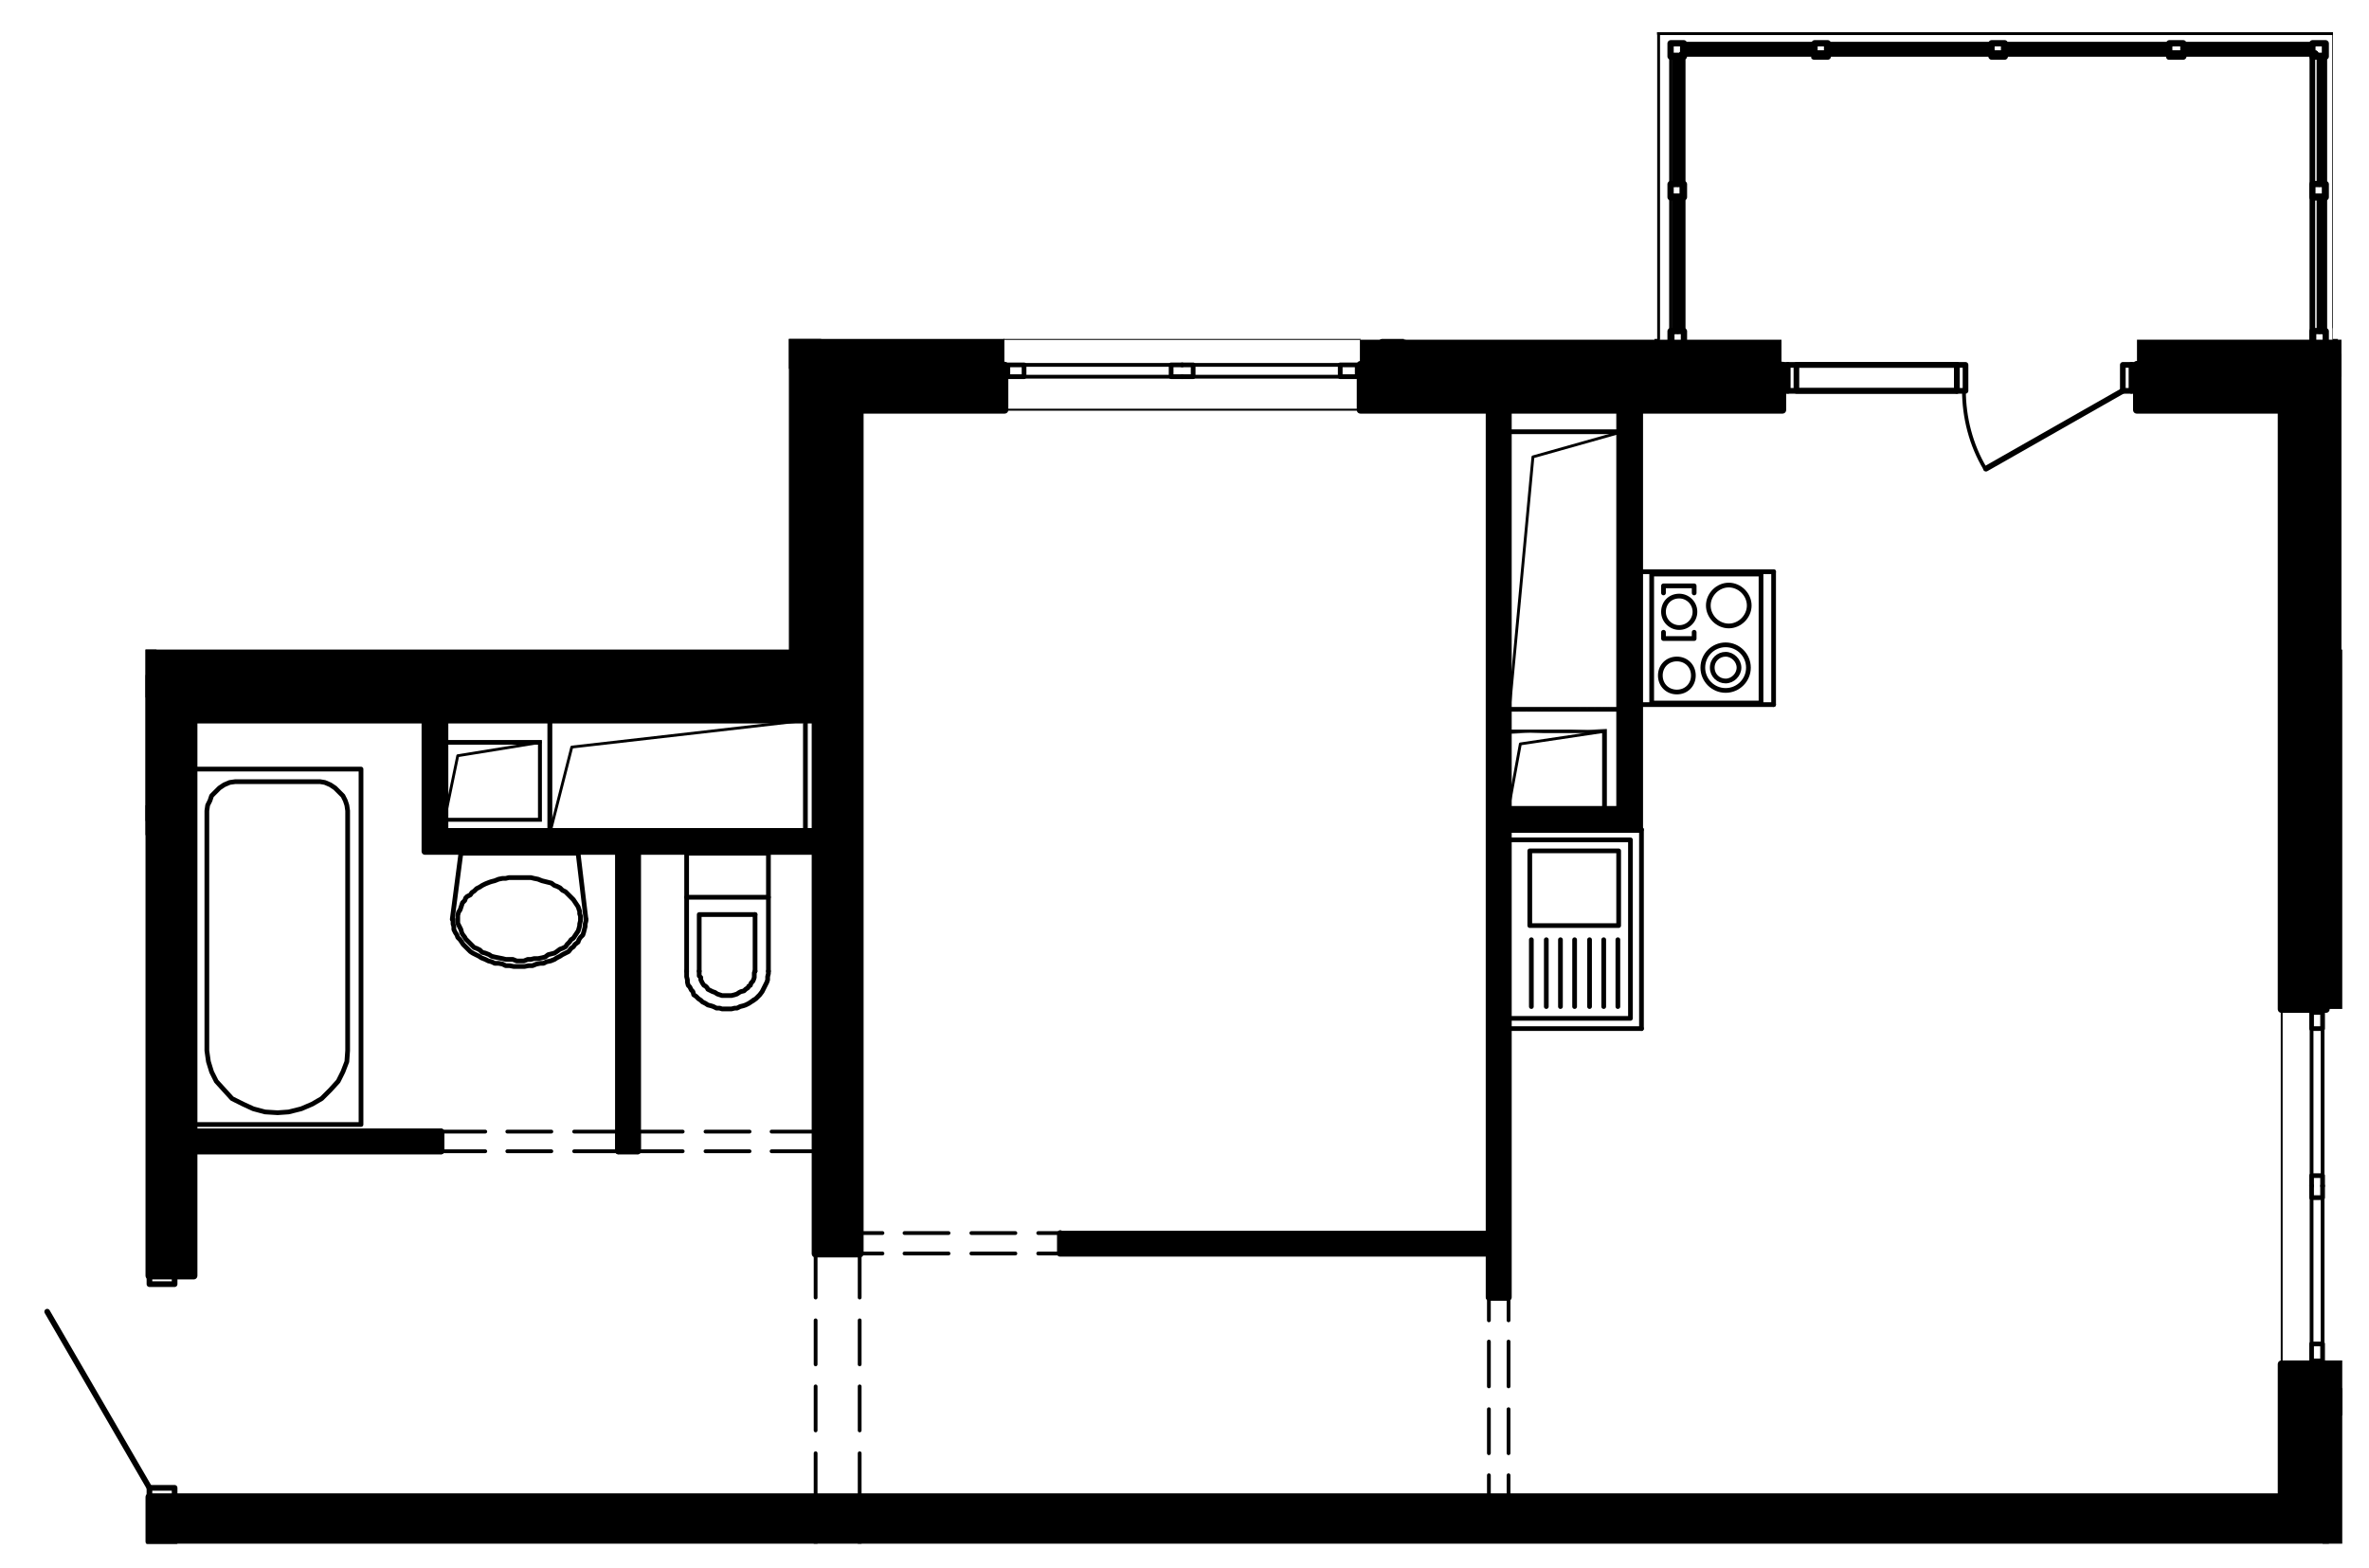 <?xml version="1.0" encoding="utf-8"?>
<!-- Generator: Adobe Illustrator 26.4.1, SVG Export Plug-In . SVG Version: 6.00 Build 0)  -->
<svg version="1.1" xmlns="http://www.w3.org/2000/svg" xmlns:xlink="http://www.w3.org/1999/xlink" x="0px" y="0px"
	 viewBox="0 0 301.2 199.4" style="enable-background:new 0 0 301.2 199.4;" xml:space="preserve">
<style type="text/css">
	.st0{opacity:0.52;fill:#3A8BCE;enable-background:new    ;}
	.st1{fill:none;}
	.st2{clip-path:url(#SVGID_00000085940659572758089320000012353153756250905263_);}
	.st3{fill:none;stroke:#000000;stroke-width:0.36;stroke-linecap:round;stroke-linejoin:round;stroke-miterlimit:10;}
	.st4{fill:none;stroke:#000000;stroke-width:0.48;stroke-linecap:round;stroke-linejoin:round;stroke-miterlimit:10;}
	.st5{fill:none;stroke:#000000;stroke-width:0.72;stroke-linecap:round;stroke-linejoin:round;stroke-miterlimit:10;}
	.st6{fill:none;stroke:#000000;stroke-width:0.25;stroke-miterlimit:10;}
	.st7{fill:none;stroke:#000000;stroke-width:0.6;stroke-linecap:round;stroke-linejoin:round;stroke-miterlimit:10;}
	.st8{fill:none;stroke:#000000;stroke-width:0.24;stroke-linecap:round;stroke-linejoin:round;stroke-miterlimit:10;}
	.st9{clip-path:url(#SVGID_00000065767136927241628510000000126690975607954074_);}
	.st10{clip-path:url(#SVGID_00000031916509282711783810000009823651841570690963_);fill:none;}
	.st11{clip-path:url(#SVGID_00000031916509282711783810000009823651841570690963_);}
	.st12{clip-path:url(#SVGID_00000154392841363808798910000009499583609218980787_);fill:none;}
	.st13{clip-path:url(#SVGID_00000154392841363808798910000009499583609218980787_);}
	.st14{clip-path:url(#SVGID_00000026847365951619898120000002909434144855462797_);}
	.st15{clip-path:url(#SVGID_00000137830616380766505940000003033057429133780906_);}
	.st16{clip-path:url(#SVGID_00000013169293015429974410000013233750916001443218_);}
	.st17{fill:none;stroke:#000000;stroke-width:1.004;stroke-linecap:round;stroke-linejoin:round;stroke-miterlimit:10;}
	.st18{fill:none;stroke:#00FF00;stroke-width:0.84;stroke-linecap:round;stroke-linejoin:round;stroke-miterlimit:10;}
	.st19{clip-path:url(#SVGID_00000052814003449652616450000010180995879984748684_);}
	.st20{clip-path:url(#SVGID_00000007387325359214503880000011058856276003930792_);}
	.st21{clip-path:url(#SVGID_00000076577773788352678880000003446010317836230290_);}
	.st22{fill:none;stroke:#002CFF;stroke-width:0.48;stroke-linecap:round;stroke-linejoin:round;stroke-miterlimit:10;}
	.st23{fill:none;stroke:#000000;stroke-width:0.453;stroke-linecap:round;stroke-linejoin:round;stroke-miterlimit:10;}
	.st24{fill:none;stroke:#000000;stroke-width:0.437;stroke-linecap:round;stroke-linejoin:round;stroke-miterlimit:10;}
	.st25{fill:none;stroke:#000000;stroke-width:0.413;stroke-linecap:round;stroke-linejoin:round;stroke-miterlimit:10;}
	.st26{fill:none;stroke:#000000;stroke-width:0.243;stroke-linecap:round;stroke-linejoin:round;stroke-miterlimit:10;}
	.st27{clip-path:url(#SVGID_00000106136813411685632440000011974656192714998917_);}
	.st28{clip-path:url(#SVGID_00000057137263805198360590000014266521917411519880_);}
</style>
<g id="Layer_3">
</g>
<g id="Layer_2">
	<g id="Layer_2_00000095340140734041350540000017155444680172170907_">
		<g>
			<g>
				<defs>
					<polygon id="SVGID_1_" points="297.7,82.6 297.7,43.1 296.6,43.1 296.6,4.1 210.7,4.1 210.7,43.1 100.3,43.1 100.3,82.6 
						18.5,82.6 18.5,160.6 1.4,160.6 1.4,196.3 297.8,196.3 297.8,82.6 					"/>
				</defs>
				<clipPath id="SVGID_00000026875324539244605960000006233915016592994460_">
					<use xlink:href="#SVGID_1_"  style="overflow:visible;"/>
				</clipPath>
				<g style="clip-path:url(#SVGID_00000026875324539244605960000006233915016592994460_);">
					<g>
						<path d="M56.8,104l-0.6-10l0.6,0.6V104z M56.2,104.5l0.6-0.5l-0.6-10V104.5z M68.4,104l-12.2,0.5l0.6-0.5H68.4z M68.9,104.5
							l-0.5-0.5l-12.2,0.5H68.9z M68.4,94.7l0.5,9.8l-0.5-0.5V94.7z M68.9,94.1l-0.5,0.6l0.5,9.8V94.1z M56.8,94.7l12.1-0.6
							l-0.5,0.6H56.8z M56.2,94.1l0.6,0.6l12.1-0.6H56.2z"/>
						<path d="M191.5,90.5l14.4-0.6v0.6H191.5z M192.1,89.9l-0.6,0.6l14.4-0.6H192.1z M191.5,54.6l0.6,35.3l-0.6,0.6V54.6z
							 M192.1,55.2l-0.6-0.6l0.6,35.3V55.2z M206.3,54.6l-14.2,0.6l-0.6-0.6H206.3z M205.7,55.2l0.6-0.6l-14.2,0.6H205.7z
							 M206.3,90.2l-0.6-35l0.6-0.6V90.2z M205.7,90.2h0.6l-0.6-35V90.2z"/>
						<path d="M69.6,91.3l0.6,14.4h-0.6V91.3z M70.2,91.9l-0.6-0.6l0.6,14.4V91.9z M102.7,91.3l-32.5,0.6l-0.6-0.6H102.7z
							 M102.1,91.9l0.6-0.6l-32.5,0.6H102.1z M102.7,106l-0.6-14l0.6-0.6V106z M102.1,105.5l0.6,0.5l-0.6-14V105.5z M70,106
							l32.2-0.5l0.6,0.5H70z M70,105.5v0.5l32.2-0.5H70z"/>
						<path d="M191.5,92.8l0.6,9.8l-0.6,0.6V92.8z M192.1,93.2l-0.6-0.5l0.6,9.8V93.2z M204.3,92.8l-12.1,0.5l-0.6-0.5H204.3z
							 M203.7,93.2l0.6-0.5l-12.1,0.5H203.7z M204.3,103.2l-0.6-10l0.6-0.5V103.2z M203.7,102.6l0.6,0.6l-0.6-10V102.6z
							 M191.5,103.2l12.1-0.6l0.6,0.6H191.5z M192.1,102.6l-0.6,0.6l12.1-0.6H192.1z"/>
						<rect x="11.9" y="102.4" width="9.7" height="3.8"/>
						<rect x="15.6" y="82.6" width="4.3" height="21.8"/>
						<rect x="18.5" y="82.6" width="87.4" height="6.1"/>
						<rect x="100.3" y="43.1" width="4.1" height="44.1"/>
						<rect x="100.3" y="43.1" width="27.4" height="3.8"/>
						<rect x="172.9" y="43.2" width="53.6" height="5.8"/>
						<rect x="271.7" y="43.2" width="26.5" height="4.7"/>
						<rect x="295.1" y="45" width="3" height="83.3"/>
						<rect x="295.3" y="173" width="2.8" height="42.8"/>
						<polyline class="st3" points="56.5,104.3 56.5,94.4 68.7,94.4 58.2,96.1 56.5,104.3 						"/>
						<polyline class="st3" points="191.8,102.8 191.8,93 204,93 193.3,94.6 191.8,102.8 						"/>
						<polyline class="st3" points="191.9,90.2 191.9,55 205.9,55 194.9,58.1 191.9,90.2 						"/>
						<polyline class="st3" points="102.4,91.6 70,91.6 70,105.6 72.7,95 102.4,91.6 						"/>
						<polyline class="st3" points="212.4,5.5 212.4,42.1 212.4,5.5 295.7,5.5 295.7,42.1 						"/>
						<line class="st3" x1="214.1" y1="42.1" x2="214.1" y2="5.5"/>
						<line class="st4" x1="293.9" y1="130.8" x2="293.9" y2="149.5"/>
						<line class="st4" x1="295.3" y1="149.5" x2="295.3" y2="130.8"/>
						<line class="st4" x1="295.3" y1="128.8" x2="293.9" y2="128.8"/>
						<line class="st4" x1="293.9" y1="152.3" x2="293.9" y2="170.9"/>
						<line class="st4" x1="295.3" y1="170.9" x2="295.3" y2="152.3"/>
						<line class="st4" x1="295.3" y1="173" x2="293.9" y2="173"/>
						<line class="st4" x1="130.2" y1="47.9" x2="148.9" y2="47.9"/>
						<line class="st4" x1="148.9" y1="46.4" x2="130.2" y2="46.4"/>
						<line class="st4" x1="128.2" y1="46.4" x2="128.2" y2="47.9"/>
						<line class="st4" x1="151.7" y1="47.9" x2="170.4" y2="47.9"/>
						<line class="st4" x1="170.4" y1="46.4" x2="151.7" y2="46.4"/>
						<line class="st4" x1="172.5" y1="46.4" x2="172.5" y2="47.9"/>
						<path class="st4" d="M249.7,49.6c0,3.5,0.9,7,2.7,10"/>
						<line class="st4" x1="81.1" y1="146.4" x2="86.8" y2="146.4"/>
						<line class="st4" x1="89.7" y1="146.4" x2="95.3" y2="146.4"/>
						<line class="st4" x1="98.1" y1="146.4" x2="103.7" y2="146.4"/>
						<line class="st4" x1="81.1" y1="143.9" x2="86.8" y2="143.9"/>
						<line class="st4" x1="89.7" y1="143.9" x2="95.3" y2="143.9"/>
						<line class="st4" x1="98.1" y1="143.9" x2="103.7" y2="143.9"/>
						<line class="st4" x1="56.1" y1="146.4" x2="61.7" y2="146.4"/>
						<line class="st4" x1="64.5" y1="146.4" x2="70.1" y2="146.4"/>
						<line class="st4" x1="73" y1="146.4" x2="78.6" y2="146.4"/>
						<line class="st4" x1="56.1" y1="143.9" x2="61.7" y2="143.9"/>
						<line class="st4" x1="64.5" y1="143.9" x2="70.1" y2="143.9"/>
						<line class="st4" x1="73" y1="143.9" x2="78.6" y2="143.9"/>
						<line class="st4" x1="134.8" y1="156.8" x2="132" y2="156.8"/>
						<line class="st4" x1="129.1" y1="156.8" x2="123.5" y2="156.8"/>
						<line class="st4" x1="120.6" y1="156.8" x2="115" y2="156.8"/>
						<line class="st4" x1="112.2" y1="156.8" x2="109.3" y2="156.8"/>
						<line class="st4" x1="134.8" y1="159.4" x2="132" y2="159.4"/>
						<line class="st4" x1="129.1" y1="159.4" x2="123.5" y2="159.4"/>
						<line class="st4" x1="120.6" y1="159.4" x2="115" y2="159.4"/>
						<line class="st4" x1="112.2" y1="159.4" x2="109.3" y2="159.4"/>
						<line class="st4" x1="191.8" y1="165" x2="191.8" y2="167.9"/>
						<line class="st4" x1="191.8" y1="170.6" x2="191.8" y2="176.3"/>
						<line class="st4" x1="191.8" y1="179.2" x2="191.8" y2="184.8"/>
						<line class="st4" x1="191.8" y1="187.6" x2="191.8" y2="190.4"/>
						<line class="st4" x1="189.3" y1="165" x2="189.3" y2="167.9"/>
						<line class="st4" x1="189.3" y1="170.6" x2="189.3" y2="176.3"/>
						<line class="st4" x1="189.3" y1="179.2" x2="189.3" y2="184.8"/>
						<line class="st4" x1="189.3" y1="187.6" x2="189.3" y2="190.4"/>
						<line class="st4" x1="103.7" y1="159.4" x2="103.7" y2="165"/>
						<line class="st4" x1="103.7" y1="167.9" x2="103.7" y2="173.5"/>
						<line class="st4" x1="103.7" y1="176.3" x2="103.7" y2="181.9"/>
						<line class="st4" x1="103.7" y1="184.8" x2="103.7" y2="190.4"/>
						<line class="st4" x1="109.3" y1="159.4" x2="109.3" y2="165"/>
						<line class="st4" x1="109.3" y1="167.9" x2="109.3" y2="173.5"/>
						<line class="st4" x1="109.3" y1="176.3" x2="109.3" y2="181.9"/>
						<line class="st4" x1="109.3" y1="184.8" x2="109.3" y2="190.4"/>
						<line class="st4" x1="103.7" y1="196.1" x2="103.7" y2="203.2"/>
						<line class="st4" x1="109.3" y1="196.1" x2="109.3" y2="203.2"/>
						<polyline class="st5" points="295.3,128.3 294.7,128.3 293.9,128.3 						"/>
						<polyline class="st5" points="295.3,173.5 294.7,173.5 293.9,173.5 						"/>
						<line class="st5" x1="213.9" y1="6.8" x2="294" y2="6.8"/>
						<line class="st5" x1="-175.8" y1="63.4" x2="16.2" y2="63.4"/>
						<line class="st5" x1="19" y1="60.5" x2="-175.8" y2="60.5"/>
						<polyline class="st5" points="127.7,46.4 127.7,46.9 127.7,47.9 						"/>
						<polyline class="st5" points="172.9,46.4 172.9,46.9 172.9,47.9 						"/>
						<line class="st5" x1="16.2" y1="63.4" x2="16.2" y2="82.6"/>
						<line class="st5" x1="19" y1="81.7" x2="19" y2="60.5"/>
						<polyline class="st5" points="296.9,43.1 296.9,4.1 210.7,4.1 210.7,43.1 						"/>
						<line class="st5" x1="296.9" y1="41.6" x2="296.9" y2="4.1"/>
						<line class="st5" x1="296.9" y1="4.1" x2="210.7" y2="4.1"/>
						<line class="st5" x1="296.9" y1="4.1" x2="211" y2="4.1"/>
						<polyline class="st5" points="295.7,176.9 298.1,176.9 298.1,179.6 295.7,179.6 						"/>
						<polyline class="st5" points="296.1,177.2 297.5,177.2 298.1,177.2 						"/>
						<polyline class="st5" points="296.1,177.2 296.1,178.3 296.1,179.3 298.1,179.3 298.1,178.3 298.1,177.2 						"/>
						<polyline class="st5" points="295.7,176.9 298.1,176.9 298.1,179.6 295.7,179.6 						"/>
						<polyline class="st5" points="296.1,177.2 297.5,177.2 298.1,177.2 						"/>
						<polyline class="st5" points="296.1,177.2 296.1,178.3 296.1,179.3 298.1,179.3 298.1,178.3 298.1,177.2 						"/>
						<polyline class="st5" points="340.9,190.4 340.9,659.2 298.3,659.2 						"/>
						<line class="st5" x1="340.9" y1="190.4" x2="298.9" y2="190.4"/>
						<line class="st5" x1="340.9" y1="193.8" x2="298.9" y2="193.8"/>
						<line class="st5" x1="213.9" y1="6.8" x2="294.4" y2="6.8"/>
						<line class="st5" x1="213.9" y1="6.8" x2="294.4" y2="6.8"/>
						<polyline class="st5" points="213.9,42.1 213.9,6.8 294.4,6.8 213.9,6.8 294.4,6.8 						"/>
						<line class="st5" x1="294.9" y1="42.1" x2="294.9" y2="25.1"/>
						<line class="st5" x1="295.3" y1="42.1" x2="295.3" y2="25.1"/>
						<line class="st5" x1="294.9" y1="23.4" x2="294.9" y2="7.2"/>
						<line class="st5" x1="295.3" y1="23.4" x2="295.3" y2="7.2"/>
						<line class="st5" x1="294" y1="6.4" x2="277.6" y2="6.4"/>
						<line class="st5" x1="294" y1="5.9" x2="277.6" y2="5.9"/>
						<line class="st5" x1="253.2" y1="6.4" x2="232.3" y2="6.4"/>
						<line class="st5" x1="253.2" y1="5.9" x2="232.3" y2="5.9"/>
						<line class="st5" x1="230.7" y1="6.4" x2="214.1" y2="6.4"/>
						<line class="st5" x1="230.7" y1="5.9" x2="214.1" y2="5.9"/>
						<line class="st5" x1="213.3" y1="7.2" x2="213.3" y2="23.4"/>
						<line class="st5" x1="212.9" y1="7.2" x2="212.9" y2="23.4"/>
						<line class="st5" x1="213.3" y1="25.1" x2="213.3" y2="42.1"/>
						<line class="st5" x1="212.9" y1="25.1" x2="212.9" y2="42.1"/>
						<line class="st5" x1="294" y1="42.1" x2="294" y2="25.1"/>
						<line class="st5" x1="294" y1="23.4" x2="294" y2="7.2"/>
						<line class="st5" x1="275.8" y1="6.4" x2="254.9" y2="6.4"/>
						<line class="st5" x1="275.8" y1="5.9" x2="254.9" y2="5.9"/>
						<line class="st6" x1="127.7" y1="52.1" x2="172.9" y2="52.1"/>
						<polyline class="st5" points="226.6,46.4 226.6,49.7 228.4,49.7 228.4,46.4 248.8,46.4 248.8,49.7 228.4,49.7 228.4,46.4 
							226.6,46.4 						"/>
						<polyline class="st5" points="271.7,49.7 269.9,49.7 269.9,46.4 271.7,46.4 271.7,49.7 						"/>
						<line class="st5" x1="227.3" y1="49.7" x2="227.3" y2="46.4"/>
						<line class="st5" x1="271" y1="49.7" x2="271" y2="46.4"/>
						<polyline class="st5" points="249.9,49.7 248.8,49.7 248.8,46.4 249.9,46.4 249.9,49.7 						"/>
						<line class="st5" x1="228.4" y1="49.7" x2="248.8" y2="49.7"/>
						<line class="st5" x1="228.4" y1="46.4" x2="248.8" y2="46.4"/>
						<line class="st5" x1="269.9" y1="49.7" x2="252.5" y2="59.6"/>
						<polyline class="st5" points="226.6,49.7 226.6,46.8 226.6,46.4 						"/>
						<polyline class="st5" points="271.7,49.7 271.7,46.8 271.7,46.4 						"/>
						<polyline class="st5" points="11.9,105.7 10.8,105.7 10.8,109 11.9,109 11.9,105.7 						"/>
						<line class="st5" x1="10.8" y1="105.7" x2="-11.6" y2="92.8"/>
						<polyline class="st5" points="11.9,105.7 11.9,106.3 11.9,109 						"/>
						<line class="st5" x1="81.1" y1="146.4" x2="81.1" y2="143.9"/>
						<line class="st5" x1="103.7" y1="146.4" x2="103.7" y2="143.9"/>
						<line class="st5" x1="56.1" y1="146.4" x2="56.1" y2="143.9"/>
						<line class="st5" x1="78.6" y1="146.4" x2="78.6" y2="143.9"/>
						<line class="st5" x1="134.8" y1="156.8" x2="134.8" y2="159.4"/>
						<line class="st5" x1="109.3" y1="156" x2="109.3" y2="159.4"/>
						<line class="st5" x1="191.8" y1="165" x2="189.3" y2="165"/>
						<line class="st5" x1="191.8" y1="190.4" x2="188.4" y2="190.4"/>
						<polyline class="st5" points="11.9,156 10.8,156 10.8,158.5 11.9,158.5 11.9,156 						"/>
						<line class="st5" x1="10.8" y1="156" x2="-11.6" y2="143"/>
						<line class="st5" x1="11.9" y1="156" x2="11.9" y2="158.5"/>
						<polyline class="st5" points="11.9,156 10.8,156 10.8,158.5 11.9,158.5 11.9,156 						"/>
						<line class="st5" x1="10.8" y1="156" x2="-11.6" y2="143"/>
						<line class="st5" x1="11.9" y1="156" x2="11.9" y2="158.5"/>
						<polyline class="st5" points="22.2,196.1 22.2,197.2 19,197.2 19,196.1 22.2,196.1 						"/>
						<line class="st5" x1="19" y1="196.1" x2="22.2" y2="196.1"/>
						<polyline class="st5" points="22.2,162.2 22.2,163.3 19,163.3 19,162.2 22.2,162.2 						"/>
						<polyline class="st5" points="19,190.4 19,189.2 22.2,189.2 22.2,190.4 19,190.4 						"/>
						<line class="st5" x1="19" y1="189.2" x2="6" y2="166.8"/>
						<line class="st5" x1="19" y1="162.2" x2="22.2" y2="162.2"/>
						<line class="st5" x1="19" y1="190.4" x2="22.2" y2="190.4"/>
						<line class="st5" x1="11.9" y1="102.4" x2="11.9" y2="105.7"/>
						<polyline class="st7" points="293.9,128.3 293.9,130.8 295.3,130.8 295.3,128.3 						"/>
						<polyline class="st7" points="295.3,150.8 295.3,149.5 293.9,149.5 293.9,150.8 						"/>
						<polyline class="st7" points="293.9,150.8 293.9,152.3 295.3,152.3 295.3,150.8 						"/>
						<polyline class="st7" points="295.3,173.5 295.3,170.9 293.9,170.9 293.9,173.5 						"/>
						<polyline class="st7" points="127.7,47.9 130.2,47.9 130.2,46.4 127.7,46.4 						"/>
						<polyline class="st7" points="150.3,46.4 148.9,46.4 148.9,47.9 150.3,47.9 						"/>
						<polyline class="st7" points="150.3,47.9 151.7,47.9 151.7,46.4 150.3,46.4 						"/>
						<polyline class="st7" points="172.9,46.4 170.4,46.4 170.4,47.9 172.9,47.9 						"/>
						<polyline class="st7" points="223.9,89.4 223.9,73 210,73 210,89.4 223.9,89.4 						"/>
						<polyline class="st7" points="215.4,80.4 215.4,81.2 211.5,81.2 211.5,80.4 						"/>
						<polyline class="st7" points="215.4,75.4 215.4,74.5 211.5,74.5 211.5,75.4 						"/>
						<path class="st7" d="M211.1,85.9c0,1.2,0.9,2.1,2.1,2.1c1.2,0,2.1-0.9,2.1-2.1s-0.9-2.1-2.1-2.1
							C212,83.8,211.1,84.7,211.1,85.9"/>
						<path class="st7" d="M216.5,84.9c0,1.6,1.3,2.9,2.9,2.9c1.6,0,2.9-1.3,2.9-2.9S221,82,219.4,82S216.5,83.3,216.5,84.9"/>
						<path class="st7" d="M217.7,84.9c0,1,0.8,1.7,1.7,1.7s1.7-0.8,1.7-1.7s-0.8-1.7-1.7-1.7S217.7,83.9,217.7,84.9"/>
						<path class="st7" d="M211.5,77.8c0,1.1,0.9,2,2,2s2-0.9,2-2s-0.9-2-2-2C212.3,75.8,211.5,76.7,211.5,77.8"/>
						<path class="st7" d="M217.2,77c0,1.4,1.2,2.6,2.6,2.6c1.4,0,2.6-1.2,2.6-2.6s-1.2-2.6-2.6-2.6S217.2,75.6,217.2,77"/>
						<line class="st7" x1="225.5" y1="89.6" x2="225.5" y2="72.7"/>
						<polyline class="st7" points="225.5,89.6 208.5,89.6 208.5,72.7 225.5,72.7 						"/>
						<line class="st7" x1="208.7" y1="105.5" x2="208.7" y2="130.8"/>
						<line class="st7" x1="191.8" y1="105.5" x2="191.8" y2="130.8"/>
						<polyline class="st7" points="207.3,106.8 207.3,129.5 191.8,129.5 191.8,106.8 207.3,106.8 						"/>
						<polyline class="st7" points="205.8,108.2 194.5,108.2 194.5,117.7 205.8,117.7 205.8,108.2 						"/>
						<line class="st7" x1="205.7" y1="119.5" x2="205.7" y2="128"/>
						<line class="st7" x1="203.9" y1="119.5" x2="203.9" y2="128"/>
						<line class="st7" x1="202.1" y1="119.5" x2="202.1" y2="128"/>
						<line class="st7" x1="200.2" y1="119.5" x2="200.2" y2="128"/>
						<line class="st7" x1="198.4" y1="119.5" x2="198.4" y2="128"/>
						<line class="st7" x1="196.6" y1="119.5" x2="196.6" y2="128"/>
						<line class="st7" x1="194.7" y1="119.5" x2="194.7" y2="128"/>
						<line class="st7" x1="208.7" y1="105.5" x2="191.8" y2="105.5"/>
						<line class="st7" x1="208.7" y1="130.8" x2="191.8" y2="130.8"/>
						<polyline class="st7" points="45.9,97.8 45.9,143 24.6,143 24.6,97.8 45.9,97.8 						"/>
						<polyline class="st7" points="26.3,103.1 26.4,102.4 26.7,101.8 26.9,101.2 27.4,100.7 27.9,100.2 28.5,99.8 29.2,99.5 
							29.9,99.4 30.6,99.4 39.9,99.4 40.7,99.4 41.3,99.5 42,99.8 42.6,100.2 43.1,100.7 43.6,101.2 43.9,101.8 44.1,102.4 
							44.2,103.1 44.2,133.6 44.1,135 43.6,136.3 43,137.5 42,138.6 40.9,139.7 39.7,140.4 38.3,141 36.7,141.4 35.3,141.5 
							33.7,141.4 32.2,141 30.9,140.4 29.5,139.7 28.5,138.6 27.5,137.5 26.9,136.3 26.5,135 26.3,133.6 26.3,103.1 						"/>
						<line class="st7" x1="58.6" y1="108.6" x2="58.6" y2="108.6"/>
						<line class="st7" x1="73.5" y1="108.6" x2="73.5" y2="108.6"/>
						<line class="st7" x1="73.5" y1="108.5" x2="74.5" y2="116.9"/>
						<polyline class="st7" points="57.5,116.9 58.6,108.5 73.5,108.5 						"/>
						<polyline class="st7" points="73.8,116.9 73.8,117.1 73.7,117.5 73.7,117.7 73.6,118.1 73.5,118.4 73.3,118.7 73.1,119 
							72.9,119.3 72.6,119.5 72.4,119.8 72.1,120.1 71.9,120.4 71.5,120.6 71.2,120.7 70.8,121 70.5,121.2 70.1,121.3 69.7,121.4 
							69.3,121.7 68.9,121.8 68.4,121.9 67.9,121.9 67.5,122 67.1,122 66.6,122.2 66.1,122.2 65.7,122.2 65.2,122 64.7,122 
							64.3,122 63.9,121.9 63.4,121.8 62.9,121.7 62.5,121.6 62.2,121.4 61.7,121.2 61.3,121.1 61,120.8 60.6,120.6 60.3,120.5 
							60,120.2 59.8,120 59.4,119.6 59.2,119.4 59.1,119.2 58.8,118.8 58.7,118.6 58.6,118.2 58.5,118 58.3,117.6 58.2,117.4 
							58.2,117 58.2,116.6 58.2,116.4 58.3,116 58.5,115.7 58.6,115.4 58.7,115.1 58.8,114.8 59.1,114.5 59.2,114.2 59.4,114 
							59.8,113.8 60,113.5 60.3,113.3 60.6,113 61,112.8 61.3,112.6 61.7,112.4 62.2,112.2 62.5,112.1 62.9,112 63.4,111.8 
							63.9,111.7 64.3,111.7 64.7,111.6 65.2,111.6 65.7,111.6 66.1,111.6 66.6,111.6 67.1,111.6 67.5,111.6 67.9,111.7 68.4,111.8 
							68.9,112 69.3,112.1 69.7,112.2 70.1,112.3 70.5,112.6 70.8,112.7 71.2,112.9 71.5,113.2 71.9,113.4 72.1,113.6 72.4,113.9 
							72.6,114.1 72.9,114.4 73.1,114.7 73.3,115 73.5,115.3 73.6,115.6 73.7,115.9 73.7,116.2 73.8,116.5 73.8,116.9 						"/>
						<polyline class="st7" points="74.5,116.9 74.5,117.1 74.4,117.5 74.4,117.8 74.3,118.2 74.2,118.6 74.1,118.9 73.8,119.2 
							73.6,119.5 73.5,119.8 73.1,120.1 72.9,120.4 72.6,120.6 72.3,121 71.9,121.2 71.5,121.4 71.2,121.6 70.8,121.8 70.5,122 
							70,122.2 69.5,122.3 69.1,122.5 68.7,122.5 68.2,122.6 67.7,122.8 67.2,122.8 66.7,122.9 66.3,122.9 65.8,122.9 65.3,122.9 
							64.8,122.8 64.3,122.8 63.9,122.6 63.4,122.5 62.9,122.5 62.5,122.3 62.1,122.2 61.7,122 61.2,121.8 60.9,121.6 60.5,121.4 
							60.1,121.2 59.8,121 59.4,120.6 59.2,120.4 58.9,120.1 58.7,119.8 58.5,119.5 58.2,119.2 58.1,118.9 57.9,118.6 57.7,118.2 
							57.7,117.8 57.6,117.5 57.6,117.1 57.6,116.9 						"/>
						<line class="st7" x1="97.7" y1="123.5" x2="97.7" y2="108.5"/>
						<polyline class="st7" points="87.3,123.5 87.3,108.5 97.7,108.5 						"/>
						<line class="st7" x1="87.3" y1="114.1" x2="97.7" y2="114.1"/>
						<line class="st7" x1="96" y1="116.3" x2="96" y2="123.5"/>
						<polyline class="st7" points="88.9,123.5 88.9,116.3 96,116.3 						"/>
						<polyline class="st7" points="96,123.5 95.9,123.7 95.9,124.1 95.9,124.3 95.8,124.6 95.7,124.8 95.5,125 95.4,125.3 
							95.2,125.4 95.1,125.6 94.8,125.8 94.6,126 94.2,126.1 94,126.2 93.7,126.4 93.4,126.5 93,126.6 92.8,126.6 92.4,126.6 
							92.1,126.6 91.8,126.6 91.5,126.5 91.2,126.4 90.9,126.2 90.6,126.1 90.4,126 90,125.8 89.9,125.6 89.7,125.4 89.5,125.3 
							89.3,125 89.2,124.8 89.1,124.6 89.1,124.3 88.9,124.1 88.9,123.7 88.9,123.5 						"/>
						<polyline class="st7" points="97.7,123.5 97.7,123.8 97.6,124.2 97.6,124.6 97.5,124.9 97.3,125.3 97.2,125.5 97,125.9 
							96.9,126.1 96.6,126.5 96.4,126.7 96.1,127 95.8,127.2 						"/>
						<polyline class="st7" points="95.8,127.2 95.5,127.4 95.2,127.6 94.8,127.8 94.5,127.9 94.1,128 93.7,128.2 93.4,128.2 
							93,128.3 92.7,128.3 92.2,128.3 91.8,128.3 91.5,128.2 91.1,128.2 90.7,128 90.4,127.9 90,127.8 89.7,127.6 89.3,127.4 
							89.1,127.2 88.8,127 88.5,126.7 88.2,126.5 88.1,126.1 87.9,125.9 87.7,125.5 87.5,125.3 87.4,124.9 87.4,124.6 87.3,124.2 
							87.3,123.8 87.3,123.5 						"/>
						<line class="st8" x1="127.7" y1="43.1" x2="172.9" y2="43.1"/>
						<line class="st8" x1="298.1" y1="128.3" x2="298.1" y2="173.5"/>
						<line class="st8" x1="290.1" y1="128.3" x2="290.1" y2="173.5"/>
						<g>
							<path d="M271.7,52.6h17.9v75.7c0,0.3,0.2,0.5,0.5,0.5h5.6c0.3,0,0.5-0.2,0.5-0.5V46.4c0-0.3-0.2-0.5-0.5-0.5h-24
								c-0.3,0-0.5,0.2-0.5,0.5v5.7C271.2,52.4,271.4,52.6,271.7,52.6z"/>
							<path d="M289.9,216.3h5.8c0.2,0,0.4-0.2,0.4-0.4v-19.6c0-0.1,0.1-0.1,0.1-0.2v-22.6c0-0.3-0.2-0.5-0.5-0.5h-5.6
								c-0.3,0-0.5,0.2-0.5,0.5v16.4H19c-0.3,0-0.5,0.2-0.5,0.5v5.6c0,0.3,0.2,0.5,0.5,0.5h270.5v19.3
								C289.5,216.1,289.7,216.3,289.9,216.3z"/>
							<path d="M11.9,158.9h6.6v3.3c0,0.3,0.2,0.5,0.5,0.5h5.6c0.3,0,0.5-0.2,0.5-0.5v-15.4h31c0.2,0,0.4-0.2,0.4-0.4v-2.5
								c0-0.2-0.2-0.4-0.4-0.4h-31V92h28.5v16.3c0,0.2,0.2,0.4,0.4,0.4h24.2v37.7c0,0.2,0.2,0.4,0.4,0.4h2.5c0.2,0,0.4-0.2,0.4-0.4
								v-37.7h21.7v50.7c0,0.3,0.2,0.5,0.5,0.5h5.6c0.3,0,0.5-0.2,0.5-0.5V52.6h17.9c0.3,0,0.5-0.2,0.5-0.5v-5.6
								c0-0.3-0.2-0.5-0.5-0.5h-24c-0.3,0-0.5,0.2-0.5,0.5v39.1H24.8c-0.1,0-0.1-0.1-0.2-0.1H19c-0.3,0-0.5,0.2-0.5,0.5v19.4h-2.2
								h-1.7h-2.7c-0.2,0-0.4,0.2-0.4,0.4v5.8c0,0.2,0.2,0.4,0.4,0.4h6.6v43.7h-6.6c-0.2,0-0.4,0.2-0.4,0.4v2.5
								C11.5,158.8,11.7,158.9,11.9,158.9z M103.2,92v13.3H57V92H103.2z"/>
							<path d="M134.8,159.8h54.1v5.2c0,0.2,0.2,0.4,0.4,0.4h2.5c0.2,0,0.4-0.2,0.4-0.4v-59.1h16.3c0.2,0,0.4-0.2,0.4-0.4V52.6h17.7
								c0.3,0,0.5-0.2,0.5-0.5v-5.6c0-0.3-0.2-0.5-0.5-0.5H179v-2.4c0-0.2-0.2-0.4-0.4-0.4h-0.1v-0.1c0-0.2-0.2-0.4-0.4-0.4h-1.9
								c-0.2,0-0.4,0.2-0.4,0.4l0,0h-0.1c-0.2,0-0.4,0.2-0.4,0.4v2.4H173c-0.3,0-0.5,0.2-0.5,0.5v5.7c0,0.3,0.2,0.5,0.5,0.5h15.9
								v103.9h-54.1c-0.2,0-0.4,0.2-0.4,0.4v2.5C134.4,159.6,134.5,159.8,134.8,159.8z M205.5,52.6v49.9h-13.3V52.6H205.5z
								 M176.6,44h1.1v0.6h-1.1V44z M176.1,45.4C176.1,45.4,176.2,45.4,176.1,45.4h2c0,0,0,0,0.1,0V46h-2v-0.6H176.1z"/>
							<path d="M212.4,25.5h1.7c0.2,0,0.4-0.2,0.4-0.4v-1.7c0-0.2-0.2-0.4-0.4-0.4h-1.7c-0.2,0-0.4,0.2-0.4,0.4v1.7
								C212,25.3,212.2,25.5,212.4,25.5z M212.8,23.8h0.8v0.8h-0.8V23.8z"/>
							<path d="M253.2,7.6h1.7c0.2,0,0.4-0.2,0.4-0.4V5.5c0-0.2-0.2-0.4-0.4-0.4h-1.7c-0.2,0-0.4,0.2-0.4,0.4v1.7
								C252.8,7.4,253,7.6,253.2,7.6z M253.6,5.9h0.8v0.8h-0.8V5.9z"/>
							<path d="M275.8,7.6h1.8c0.2,0,0.4-0.2,0.4-0.4V5.5c0-0.2-0.2-0.4-0.4-0.4h-1.8c-0.2,0-0.4,0.2-0.4,0.4v1.7
								C275.4,7.4,275.5,7.6,275.8,7.6z M276.2,5.9h1v0.8h-1V5.9z"/>
							<path d="M230.7,7.6h1.7c0.2,0,0.4-0.2,0.4-0.4V5.5c0-0.2-0.2-0.4-0.4-0.4h-1.7c-0.2,0-0.4,0.2-0.4,0.4v1.7
								C230.2,7.4,230.4,7.6,230.7,7.6z M231.1,5.9h0.8v0.8h-0.8V5.9z"/>
							<path d="M294,44.3h1.7c0.2,0,0.4-0.2,0.4-0.4v-1.8c0-0.2-0.2-0.4-0.4-0.4H294c-0.2,0-0.4,0.2-0.4,0.4v1.8
								C293.6,44.2,293.8,44.3,294,44.3z M295.3,43.5h-0.8v-1h0.8V43.5z"/>
							<path d="M294,7.6h1.7c0.2,0,0.4-0.2,0.4-0.4V5.5c0-0.2-0.2-0.4-0.4-0.4H294c-0.2,0-0.4,0.2-0.4,0.4v1.7
								C293.6,7.4,293.8,7.6,294,7.6z M294.4,5.9h0.8v0.8h-0.8V5.9z"/>
							<path d="M212.4,7.6h1.7c0.2,0,0.4-0.2,0.4-0.4V5.5c0-0.2-0.2-0.4-0.4-0.4h-1.7c-0.2,0-0.4,0.2-0.4,0.4v1.7
								C212,7.4,212.2,7.6,212.4,7.6z M212.8,5.9h0.8v0.8h-0.8V5.9z"/>
							<path d="M294,25.5h1.7c0.2,0,0.4-0.2,0.4-0.4v-1.7c0-0.2-0.2-0.4-0.4-0.4H294c-0.2,0-0.4,0.2-0.4,0.4v1.7
								C293.6,25.3,293.8,25.5,294,25.5z M294.4,23.8h0.8v0.8h-0.8V23.8z"/>
							<path d="M212.4,44.3h1.7c0.2,0,0.4-0.2,0.4-0.4v-1.8c0-0.2-0.2-0.4-0.4-0.4h-1.7c-0.2,0-0.4,0.2-0.4,0.4v1.8
								C212,44.2,212.2,44.3,212.4,44.3z M213.7,42.5v1h-0.8v-1H213.7z"/>
						</g>
					</g>
				</g>
			</g>
		</g>
	</g>
</g>
</svg>
